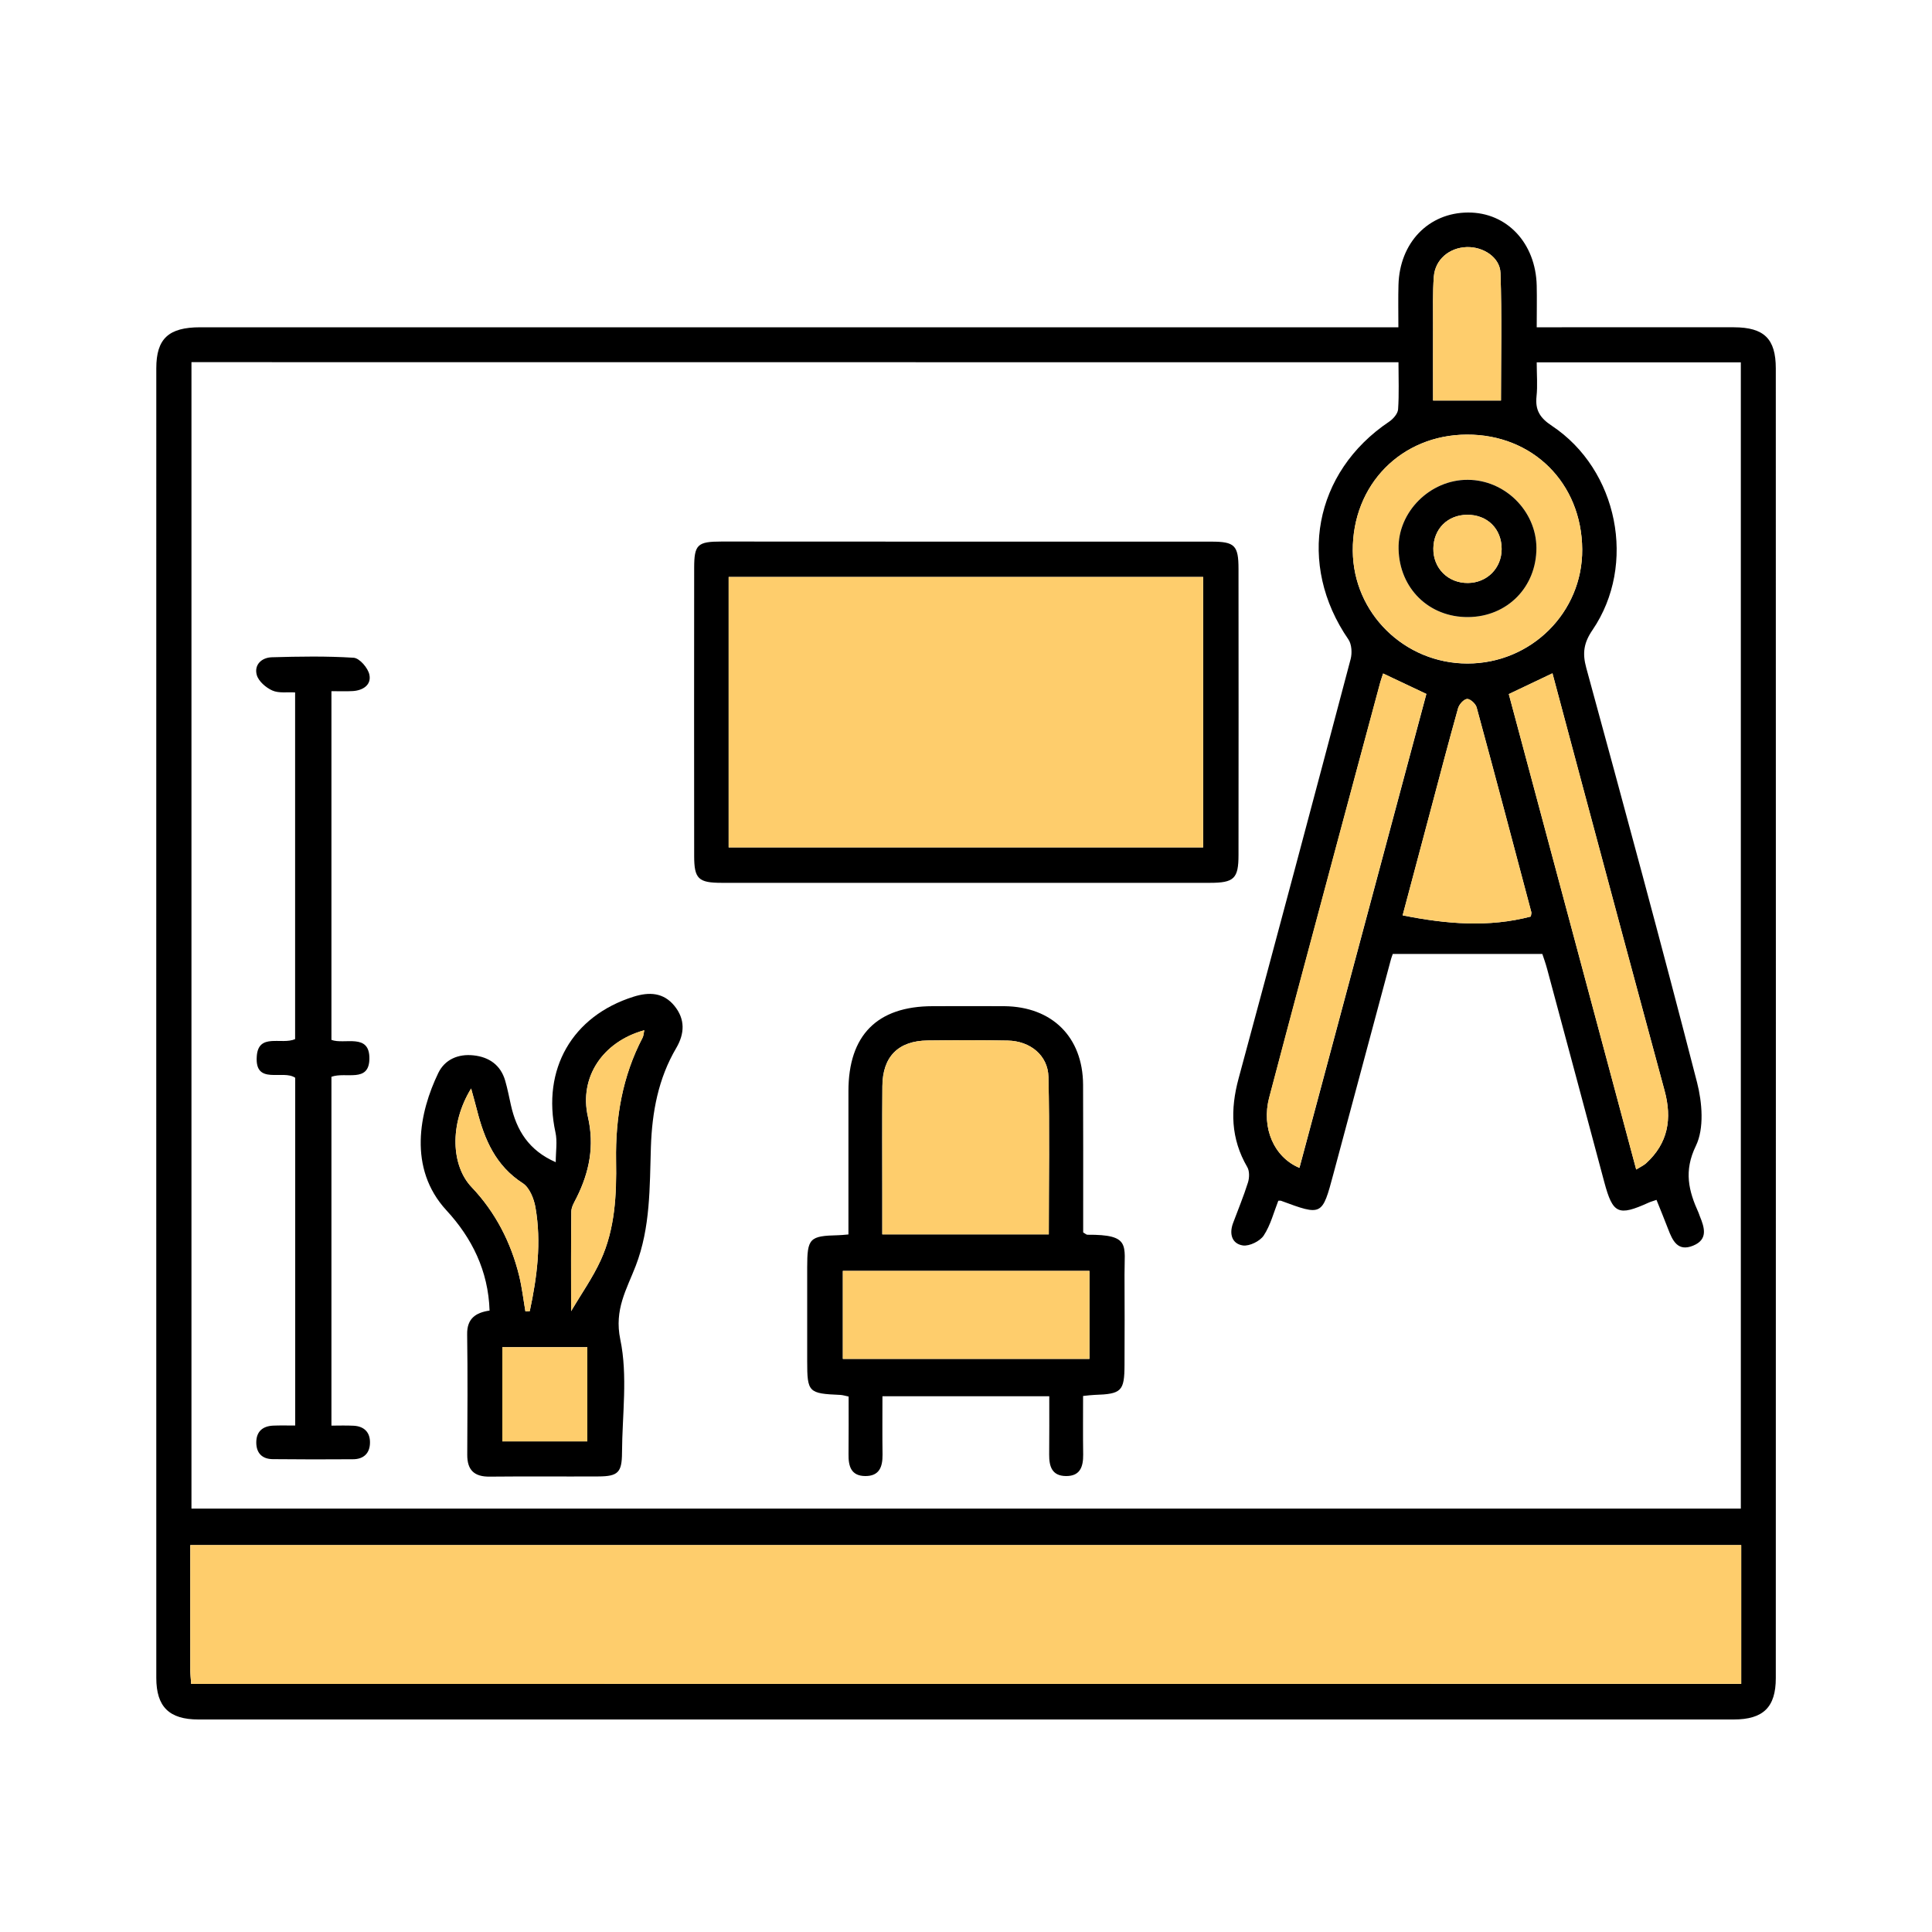 <?xml version="1.0" encoding="utf-8"?>
<!-- Generator: Adobe Illustrator 26.0.0, SVG Export Plug-In . SVG Version: 6.00 Build 0)  -->
<svg version="1.1" id="Layer_1" xmlns="http://www.w3.org/2000/svg" xmlns:xlink="http://www.w3.org/1999/xlink" x="0px" y="0px"
	 viewBox="0 0 200 200" style="enable-background:new 0 0 200 200;" xml:space="preserve">
<style type="text/css">
	.st0{fill:#FECD6C;}
</style>
<g>
	<path d="M144.76,33.88c0-1.63-0.03-3.01,0.01-4.39c0.12-4.37,3.11-7.47,7.2-7.49c4.02-0.02,7.01,3.16,7.11,7.57
		c0.03,1.37,0,2.74,0,4.31c1,0,1.79,0,2.59,0c5.94,0,11.89-0.01,17.83,0c3.12,0.01,4.33,1.19,4.33,4.26
		c0.01,45.19,0.01,90.38,0,135.58c0,3.01-1.3,4.28-4.36,4.28C126.49,178,73.51,178,20.54,178c-3.03,0-4.36-1.32-4.36-4.3
		c0-45.19-0.01-90.38,0-135.58c0-3.06,1.27-4.24,4.55-4.24c40.51,0,81.02,0,121.53,0C142.99,33.88,143.73,33.88,144.76,33.88z
		 M19.82,37.49c0,39.66,0,79.17,0,118.68c53.54,0,106.95,0,160.39,0c0-39.62,0-79.13,0-118.66c-7.06,0-14.02,0-21.13,0
		c0,1.24,0.1,2.4-0.02,3.53c-0.15,1.42,0.36,2.23,1.59,3.04c6.85,4.55,8.81,14.37,4.21,21.13c-0.91,1.33-1.07,2.4-0.65,3.93
		c3.9,14.29,7.78,28.58,11.47,42.92c0.53,2.07,0.75,4.75-0.12,6.55c-1.28,2.63-0.75,4.68,0.28,6.95c0.05,0.1,0.07,0.22,0.12,0.33
		c0.49,1.19,0.88,2.42-0.69,3.06c-1.59,0.65-2.13-0.52-2.59-1.73c-0.38-1-0.79-1.98-1.2-3.01c-0.39,0.14-0.61,0.19-0.82,0.29
		c-3.14,1.42-3.7,1.16-4.58-2.11c-1.97-7.35-3.93-14.7-5.91-22.04c-0.17-0.64-0.4-1.27-0.51-1.6c-5.28,0-10.31,0-15.48,0
		c-0.02,0.07-0.15,0.39-0.23,0.71c-1.97,7.35-3.94,14.69-5.91,22.04c-1.17,4.38-1.17,4.38-5.44,2.8c-0.05-0.02-0.11,0-0.27,0
		c-0.47,1.19-0.8,2.52-1.51,3.6c-0.39,0.59-1.48,1.12-2.15,1.03c-1.14-0.17-1.44-1.19-1.03-2.3c0.52-1.4,1.1-2.79,1.55-4.22
		c0.15-0.48,0.17-1.18-0.07-1.59c-1.72-2.94-1.77-5.97-0.9-9.18c3.91-14.46,7.77-28.94,11.6-43.42c0.16-0.62,0.11-1.52-0.23-2.02
		c-5.36-7.78-3.59-17.32,4.23-22.56c0.41-0.28,0.88-0.82,0.91-1.27c0.11-1.59,0.04-3.19,0.04-4.87
		C103.02,37.49,61.48,37.49,19.82,37.49z M19.79,174.32c53.52,0,106.97,0,160.46,0c0-4.84,0-9.56,0-14.37
		c-53.52,0-106.96,0-160.55,0c0,4.39,0,8.65,0,12.92C19.7,173.32,19.75,173.77,19.79,174.32z M151.84,44.99
		c-6.79,0.03-11.84,5.19-11.8,12.03c0.04,6.45,5.35,11.67,11.87,11.67c6.6,0,11.93-5.3,11.88-11.82
		C163.74,50,158.66,44.96,151.84,44.99z M143.18,69.72c-0.11,0.35-0.21,0.61-0.28,0.88c-1.56,5.78-3.12,11.56-4.66,17.34
		c-2.29,8.56-4.59,17.12-6.85,25.69c-0.83,3.14,0.5,6.17,3.13,7.27c4.39-16.38,8.77-32.74,13.14-49.06
		C146.07,71.08,144.72,70.45,143.18,69.72z M169.38,121.07c0.45-0.28,0.76-0.42,1-0.63c2.31-2.09,2.73-4.64,1.93-7.56
		c-2.85-10.5-5.66-21-8.48-31.51c-1.04-3.87-2.07-7.74-3.12-11.67c-1.62,0.77-3.04,1.45-4.52,2.15
		C160.59,88.26,164.96,104.58,169.38,121.07z M158.47,94.88c0.03-0.24,0.08-0.36,0.05-0.46c-1.87-7.07-3.74-14.14-5.66-21.19
		c-0.1-0.37-0.67-0.89-0.99-0.87c-0.34,0.03-0.82,0.56-0.93,0.96c-0.98,3.49-1.9,7-2.83,10.51c-0.96,3.6-1.92,7.21-2.91,10.93
		C149.76,95.67,154.12,96.02,158.47,94.88z M155.38,41.46c0-4.36,0.1-8.78-0.05-13.2c-0.06-1.63-1.8-2.74-3.5-2.68
		c-1.8,0.06-3.26,1.28-3.4,3.05c-0.13,1.66-0.07,3.34-0.08,5.01c-0.01,2.63,0,5.27,0,7.82C150.82,41.46,153.04,41.46,155.38,41.46z"
		/>
	<path class="st0" d="M19.79,174.32c-0.04-0.56-0.09-1.01-0.09-1.46c-0.01-4.26,0-8.52,0-12.92c53.59,0,107.03,0,160.55,0
		c0,4.81,0,9.53,0,14.37C126.76,174.32,73.31,174.32,19.79,174.32z"/>
	<path class="st0" d="M151.84,44.99c6.82-0.03,11.9,5.01,11.95,11.87c0.05,6.52-5.28,11.82-11.88,11.82
		c-6.52,0-11.82-5.22-11.87-11.67C139.99,50.18,145.05,45.02,151.84,44.99z M151.98,63.88c4.05-0.03,7.08-3.12,7.07-7.18
		c-0.02-3.81-3.26-7.02-7.11-7.04c-3.9-0.01-7.24,3.33-7.16,7.16C144.87,60.92,147.93,63.92,151.98,63.88z"/>
	<path class="st0" d="M143.18,69.72c1.55,0.73,2.9,1.37,4.47,2.11c-4.37,16.32-8.75,32.68-13.14,49.06
		c-2.62-1.09-3.95-4.13-3.13-7.27c2.25-8.57,4.56-17.13,6.85-25.69c1.55-5.78,3.11-11.56,4.66-17.34
		C142.97,70.33,143.06,70.07,143.18,69.72z"/>
	<path class="st0" d="M169.38,121.07c-4.42-16.48-8.79-32.8-13.19-49.22c1.47-0.7,2.9-1.38,4.52-2.15c1.05,3.93,2.08,7.8,3.12,11.67
		c2.82,10.5,5.63,21.01,8.48,31.51c0.8,2.93,0.38,5.47-1.93,7.56C170.14,120.65,169.82,120.79,169.38,121.07z"/>
	<path class="st0" d="M158.47,94.88c-4.35,1.14-8.7,0.79-13.27-0.13c0.99-3.72,1.95-7.32,2.91-10.93c0.93-3.51,1.85-7.02,2.83-10.51
		c0.11-0.4,0.59-0.93,0.93-0.96c0.31-0.03,0.89,0.49,0.99,0.87c1.92,7.06,3.78,14.13,5.66,21.19
		C158.55,94.52,158.5,94.64,158.47,94.88z"/>
	<path class="st0" d="M155.38,41.46c-2.34,0-4.56,0-7.03,0c0-2.55-0.01-5.19,0-7.82c0.01-1.67-0.05-3.35,0.08-5.01
		c0.14-1.77,1.6-2.99,3.4-3.05c1.71-0.05,3.45,1.05,3.5,2.68C155.48,32.68,155.38,37.11,155.38,41.46z"/>
	<path d="M100.14,56.07c8.42,0,16.85,0,25.27,0c2.41,0,2.8,0.39,2.8,2.83c0.01,9.87,0.01,19.73,0,29.6c0,2.45-0.46,2.89-2.96,2.89
		c-16.85,0-33.69,0-50.54,0c-2.42,0-2.85-0.42-2.85-2.79c-0.01-9.93-0.01-19.85,0-29.78c0-2.45,0.33-2.76,2.84-2.76
		C83.17,56.07,91.66,56.07,100.14,56.07z M75.43,87.72c16.47,0,32.77,0,49.12,0c0-9.4,0-18.67,0-27.99c-16.43,0-32.77,0-49.12,0
		C75.43,69.11,75.43,78.34,75.43,87.72z"/>
	<path d="M50.68,135.67c-0.13-4.13-1.85-7.54-4.45-10.36c-4.05-4.38-2.8-10.22-0.86-14.23c0.68-1.41,2.07-2,3.64-1.83
		c1.62,0.17,2.82,1,3.29,2.63c0.24,0.83,0.4,1.68,0.59,2.52c0.58,2.6,1.84,4.69,4.64,5.91c0-1.1,0.18-2.14-0.03-3.09
		c-1.42-6.53,1.73-12.04,8.08-14.04c1.62-0.51,3.1-0.45,4.24,0.95c1.12,1.38,1.06,2.86,0.19,4.35c-1.87,3.17-2.51,6.64-2.63,10.27
		c-0.13,4.14-0.04,8.32-1.57,12.29c-0.94,2.44-2.24,4.52-1.6,7.61c0.79,3.76,0.2,7.81,0.18,11.73c-0.01,2.05-0.41,2.45-2.44,2.46
		c-3.75,0.02-7.5-0.02-11.25,0.02c-1.59,0.02-2.34-0.66-2.33-2.27c0.02-4.15,0.05-8.31-0.01-12.46
		C48.33,136.49,49.25,135.88,50.68,135.67z M60.8,139.46c-3.01,0-5.85,0-8.8,0c0,3.29,0,6.48,0,9.75c2.97,0,5.85,0,8.8,0
		C60.8,145.94,60.8,142.79,60.8,139.46z M59.12,135.73c1.04-1.76,2.22-3.43,3.06-5.26c1.49-3.27,1.65-6.79,1.59-10.33
		c-0.07-4.44,0.66-8.72,2.74-12.7c0.11-0.21,0.11-0.47,0.18-0.78c-4.3,1.18-6.77,4.87-5.83,8.97c0.69,3.01,0.15,5.69-1.17,8.35
		c-0.23,0.46-0.54,0.95-0.55,1.43C59.1,128.75,59.12,132.11,59.12,135.73z M54.39,135.75c0.15-0.01,0.3-0.01,0.45-0.02
		c0.76-3.54,1.22-7.12,0.59-10.74c-0.16-0.9-0.62-2.05-1.31-2.5c-2.81-1.81-3.97-4.53-4.74-7.56c-0.17-0.69-0.37-1.37-0.61-2.25
		c-2.3,3.75-2.03,8.03,0.05,10.21c2.45,2.57,4.08,5.72,4.93,9.21C54.04,133.3,54.18,134.53,54.39,135.75z"/>
	<path d="M87.83,127.79c0-5.05,0-9.94,0-14.84c0-5.78,2.97-8.78,8.7-8.79c2.48,0,4.96-0.02,7.44,0c4.95,0.05,8.12,3.2,8.15,8.12
		c0.02,4.56,0.01,9.12,0.01,13.68c0,0.57,0,1.14,0,1.62c0.24,0.14,0.34,0.24,0.43,0.24c4.52-0.03,3.83,1.08,3.85,4.12
		c0.02,3.12,0.01,6.23,0,9.35c-0.01,2.73-0.31,3.02-3.11,3.11c-0.34,0.01-0.67,0.06-1.18,0.11c0,2.06-0.02,4.07,0.01,6.07
		c0.01,1.25-0.31,2.23-1.77,2.22c-1.47-0.01-1.76-1-1.75-2.24c0.02-1.96,0.01-3.91,0.01-6.02c-5.76,0-11.42,0-17.27,0
		c0,2.04-0.02,4.05,0.01,6.05c0.01,1.26-0.33,2.22-1.79,2.21c-1.47-0.01-1.75-1.02-1.73-2.26c0.02-1.96,0.01-3.91,0.01-5.97
		c-0.35-0.07-0.61-0.16-0.87-0.17c-3.29-0.14-3.42-0.27-3.42-3.49c0-3.23,0-6.46,0-9.7c0-3.03,0.24-3.27,3.2-3.34
		C87.03,127.87,87.31,127.83,87.83,127.79z M108.57,127.78c0-5.5,0.09-10.9-0.04-16.3c-0.05-2.23-1.88-3.71-4.2-3.76
		c-2.76-0.06-5.53-0.04-8.3-0.01c-3.04,0.03-4.67,1.67-4.69,4.73c-0.03,3.75-0.01,7.49-0.01,11.24c0,1.36,0,2.72,0,4.1
		C97.2,127.78,102.82,127.78,108.57,127.78z M112.78,131.56c-8.61,0-17.06,0-25.53,0c0,3.12,0,6.14,0,9.11c8.58,0,17.02,0,25.53,0
		C112.78,137.59,112.78,134.67,112.78,131.56z"/>
	<path d="M30.55,107.57c0-11.89,0-23.81,0-35.89c-0.82-0.05-1.69,0.1-2.36-0.2c-0.67-0.3-1.43-0.96-1.61-1.61
		c-0.29-1.05,0.5-1.8,1.56-1.83c2.82-0.08,5.66-0.13,8.47,0.05c0.61,0.04,1.49,1.06,1.63,1.76c0.22,1.05-0.67,1.63-1.73,1.69
		c-0.69,0.04-1.38,0.01-2.2,0.01c0,12.08,0,24.03,0,36.1c1.36,0.51,3.97-0.75,3.93,1.96c-0.04,2.53-2.45,1.31-3.93,1.86
		c0,11.9,0,23.87,0,36.11c0.72,0,1.5-0.03,2.28,0.01c1.1,0.05,1.73,0.68,1.71,1.76c-0.01,1.08-0.65,1.71-1.76,1.71
		c-2.77,0.02-5.54,0.02-8.31-0.01c-1.1-0.01-1.71-0.64-1.7-1.75c0.01-1.12,0.67-1.67,1.75-1.72c0.73-0.03,1.46-0.01,2.28-0.01
		c0-12.13,0-24.05,0-36c-1.27-0.88-4.19,0.81-3.98-2.21C26.74,106.89,29.14,108.19,30.55,107.57z"/>
	<path d="M151.98,63.88c-4.05,0.03-7.11-2.96-7.2-7.05c-0.09-3.83,3.26-7.18,7.16-7.16c3.85,0.01,7.09,3.23,7.11,7.04
		C159.06,60.77,156.03,63.85,151.98,63.88z M155.45,56.85c0.01-2.1-1.48-3.58-3.58-3.56c-2.02,0.02-3.46,1.46-3.49,3.48
		c-0.03,2.05,1.52,3.6,3.58,3.58C153.94,60.33,155.44,58.82,155.45,56.85z"/>
	<path class="st0" d="M75.43,87.72c0-9.39,0-18.62,0-27.99c16.35,0,32.69,0,49.12,0c0,9.32,0,18.59,0,27.99
		C108.2,87.72,91.9,87.72,75.43,87.72z"/>
	<path class="st0" d="M60.8,139.46c0,3.33,0,6.48,0,9.75c-2.95,0-5.84,0-8.8,0c0-3.27,0-6.46,0-9.75
		C54.95,139.46,57.79,139.46,60.8,139.46z"/>
	<path class="st0" d="M59.12,135.73c0-3.62-0.02-6.98,0.03-10.34c0.01-0.48,0.32-0.97,0.55-1.43c1.32-2.65,1.86-5.34,1.17-8.35
		c-0.94-4.1,1.53-7.79,5.83-8.97c-0.07,0.31-0.07,0.58-0.18,0.78c-2.08,3.98-2.81,8.26-2.74,12.7c0.06,3.54-0.1,7.07-1.59,10.33
		C61.34,132.3,60.15,133.97,59.12,135.73z"/>
	<path class="st0" d="M54.39,135.75c-0.21-1.22-0.35-2.45-0.64-3.65c-0.85-3.49-2.48-6.63-4.93-9.21
		c-2.08-2.18-2.34-6.46-0.05-10.21c0.24,0.88,0.43,1.56,0.61,2.25c0.77,3.03,1.92,5.75,4.74,7.56c0.7,0.45,1.16,1.6,1.31,2.5
		c0.63,3.62,0.17,7.19-0.59,10.74C54.68,135.74,54.54,135.74,54.39,135.75z"/>
	<path class="st0" d="M108.57,127.78c-5.75,0-11.37,0-17.23,0c0-1.38,0-2.74,0-4.1c0-3.75-0.02-7.49,0.01-11.24
		c0.02-3.06,1.65-4.7,4.69-4.73c2.77-0.03,5.53-0.04,8.3,0.01c2.32,0.05,4.14,1.53,4.2,3.76
		C108.66,116.88,108.57,122.28,108.57,127.78z"/>
	<path class="st0" d="M112.78,131.56c0,3.11,0,6.04,0,9.11c-8.5,0-16.94,0-25.53,0c0-2.97,0-5.99,0-9.11
		C95.72,131.56,104.17,131.56,112.78,131.56z"/>
	<path class="st0" d="M155.45,56.85c-0.01,1.97-1.51,3.48-3.49,3.5c-2.06,0.02-3.61-1.52-3.58-3.58c0.03-2.02,1.47-3.46,3.49-3.48
		C153.97,53.27,155.46,54.75,155.45,56.85z"/>
</g>
</svg>
